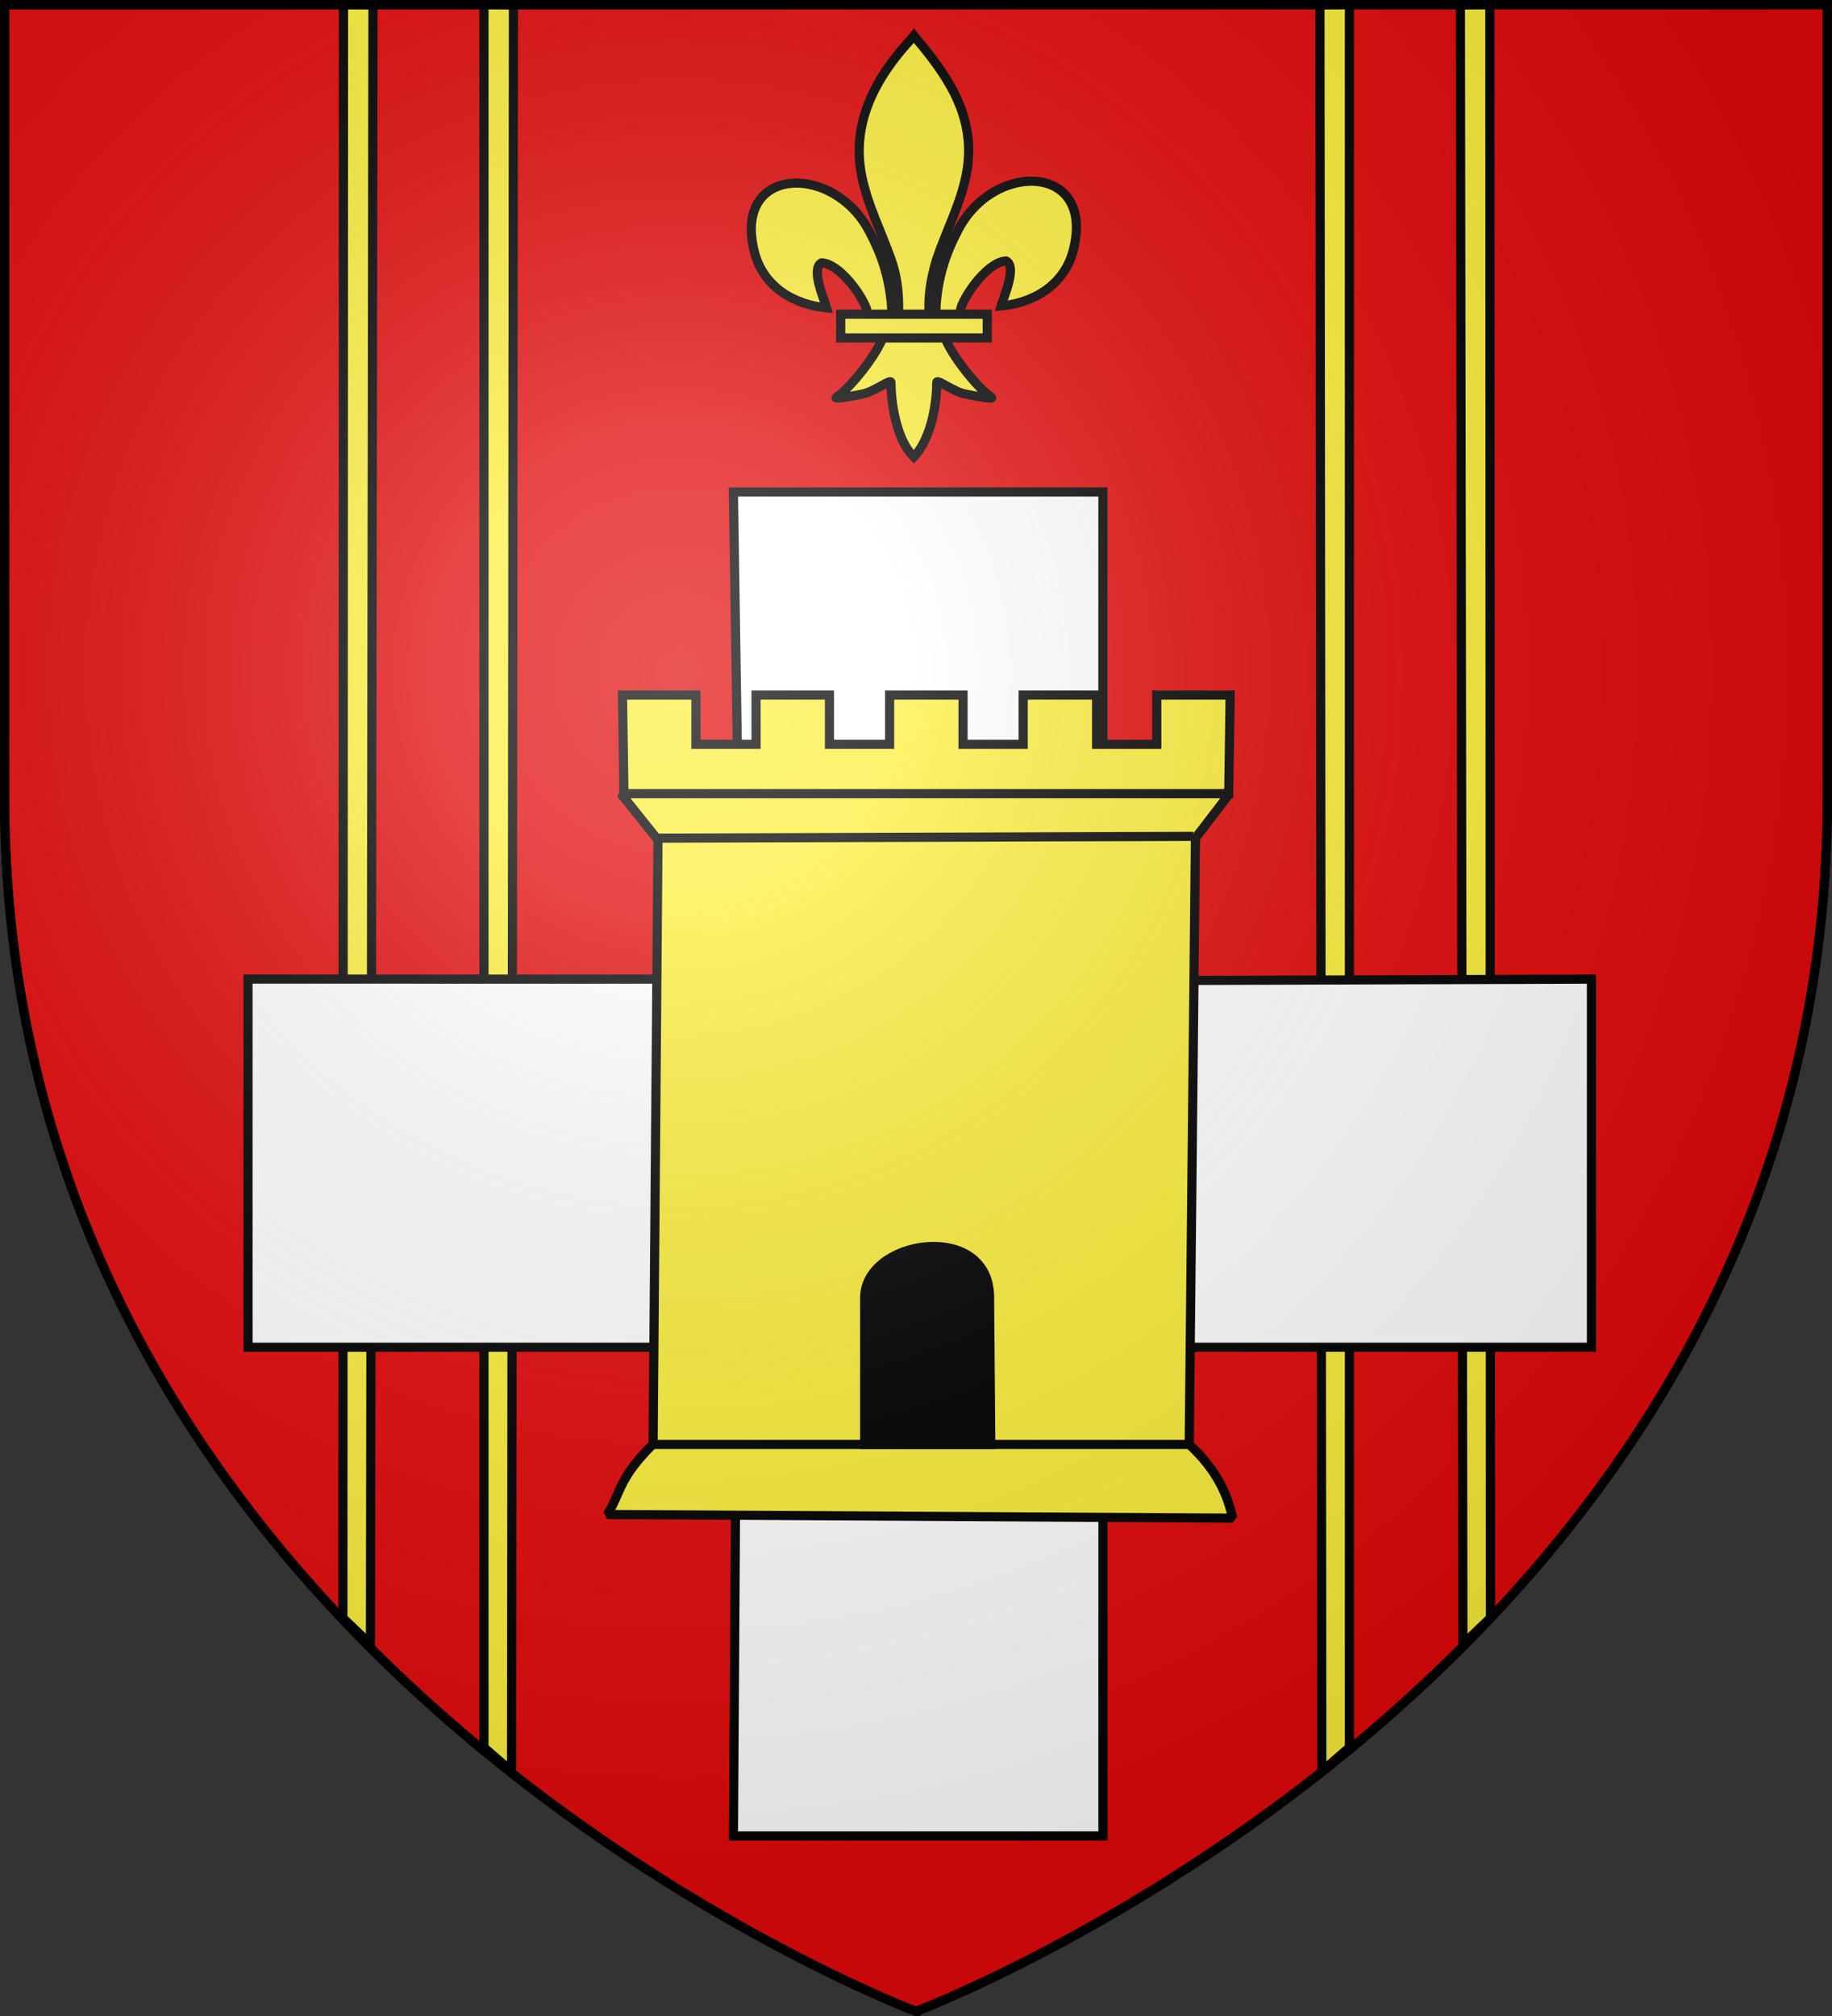 <svg xmlns="http://www.w3.org/2000/svg" xmlns:xlink="http://www.w3.org/1999/xlink" width="600" height="660"><rect width="100%" height="100%" fill="#333333" stroke="none"/><defs><radialGradient xlink:href="#a" id="c" cx="221.445" cy="226.331" r="300" fx="221.445" fy="226.331" gradientTransform="matrix(1.353 0 0 1.349 -77.63 -85.747)" gradientUnits="userSpaceOnUse"/><linearGradient id="a"><stop offset="0" style="stop-color:white;stop-opacity:.314"/><stop offset=".19" style="stop-color:white;stop-opacity:.251"/><stop offset=".6" style="stop-color:#6b6b6b;stop-opacity:.125"/><stop offset="1" style="stop-color:black;stop-opacity:.125"/></linearGradient></defs><g style="display:inline"><path d="M300 658.5S1.5 546.18 1.5 260.728V1.557l597-.059v259.23c0 285.451-298.5 397.771-298.5 397.771z" style="fill:#e20909;fill-opacity:1;stroke:#000;stroke-width:3;stroke-linecap:butt;stroke-linejoin:miter;stroke-miterlimit:4;stroke-opacity:1;stroke-dasharray:none;display:inline"/><g id="b" style="stroke:#000;stroke-width:3;stroke-miterlimit:4;stroke-opacity:1;stroke-dasharray:none"><path d="m141.688 831.205 9.036-7.803V252.747l-9.652.205z" style="fill:#fcef3c;fill-opacity:1;stroke:#000;stroke-width:3;stroke-linecap:butt;stroke-linejoin:miter;stroke-miterlimit:4;stroke-opacity:1;stroke-dasharray:none" transform="translate(291.223 -251.296)"/><path d="m479.117 538.32 9.035-8.624-.205-528.245-9.651.205z" style="fill:#fcef3c;fill-opacity:1;stroke:#000;stroke-width:3;stroke-linecap:butt;stroke-linejoin:miter;stroke-miterlimit:4;stroke-opacity:1;stroke-dasharray:none"/></g><use xlink:href="#b" width="744.094" height="1052.362" style="stroke:#000;stroke-width:3;stroke-miterlimit:4;stroke-opacity:1;stroke-dasharray:none" transform="matrix(-1 0 0 1 600.448 0)"/><g style="stroke:#000;stroke-width:3;stroke-miterlimit:4;stroke-opacity:1;stroke-dasharray:none"><path d="m240.307 160.514 2.434 159.473H81.327v120.527h160l-1.02 160h121.02v-160h160V319.987l-160 .527v-160z" style="fill:#fff;fill-opacity:1;fill-rule:evenodd;stroke:#000;stroke-width:3;stroke-linecap:butt;stroke-linejoin:miter;stroke-miterlimit:4;stroke-opacity:1;stroke-dasharray:none" transform="translate(-.103 .553)"/></g><g style="stroke:#000;stroke-width:2.574;stroke-miterlimit:4;stroke-opacity:1;stroke-dasharray:none"><path d="M-588.465 450.417c4.03-6.451 3.01-9.99 12.884-19.81l1.367-169.759-10.46-13.063 171.203-.016-9.656 12.577-1.743 170.378c7.477 6.9 10.729 13.799 12.203 20.698z" style="fill:#fcef3c;fill-opacity:1;stroke:#000;stroke-width:2.574;stroke-linecap:round;stroke-linejoin:bevel;stroke-miterlimit:4;stroke-opacity:1;stroke-dasharray:none" transform="translate(884.453 -28.907)scale(1.165)"/><path d="M-575.957 430.724h150.506M-574.214 260.346l150.506-.503" style="fill:none;stroke:#000;stroke-width:2.574;stroke-linecap:butt;stroke-linejoin:miter;stroke-miterlimit:4;stroke-opacity:1;stroke-dasharray:none" transform="translate(884.453 -28.907)scale(1.165)"/><path d="M-516.103 430.724v-41.212c0-16.475 34.93-21.732 35.106-.234l.34 41.446z" style="fill:#000;stroke:#000;stroke-width:2.574;stroke-linecap:butt;stroke-linejoin:miter;stroke-miterlimit:4;stroke-opacity:1;stroke-dasharray:none" transform="translate(884.453 -28.907)scale(1.165)"/><path d="m-584.19 220.139.41 27.693h170.02l.402-27.693h-20.638v13.85h-16.911v-13.85h-20.638v13.85h-16.91v-13.85h-20.638v13.85h-16.911v-13.85h-20.638v13.85h-16.911v-13.85z" style="fill:#fcef3c;fill-opacity:1;stroke:#000;stroke-width:2.574;stroke-miterlimit:4;stroke-opacity:1;stroke-dasharray:none;display:inline" transform="translate(884.453 -28.907)scale(1.165)"/></g><g style="stroke:#000;stroke-width:19.865;stroke-miterlimit:4;stroke-opacity:1;stroke-dasharray:none"><path d="M407.029 608.699c1.425-61.956 16.751-119.539 45.29-174.108 74.714-157.186 302.92-153.432 252.615 38.811-18.537 70.839-81.509 112.474-156.319 119.615 5.4-18.665 35.1-84.652 11.125-97.562-38.339 1.449-85.945 67.706-97.393 99.301-1.653 4.536-1.191 9.778-3.036 14.24" style="fill:#fcef3c;fill-opacity:1;fill-rule:evenodd;stroke:#000;stroke-width:19.865;stroke-linecap:butt;stroke-linejoin:miter;stroke-miterlimit:4;stroke-opacity:1;stroke-dasharray:none;display:inline" transform="matrix(.151 0 0 .151 245.013 10.63)"/><g style="stroke:#000;stroke-width:19.865;stroke-miterlimit:4;stroke-opacity:1;stroke-dasharray:none;display:inline"><g style="fill:#fcef3c;fill-opacity:1;stroke:#000;stroke-width:19.865;stroke-miterlimit:4;stroke-opacity:1;stroke-dasharray:none"><path d="M350.523 657.372c-1.425-61.956-16.751-119.539-45.29-174.108-74.714-157.186-302.92-153.432-252.615 38.811 18.537 70.839 81.509 112.474 156.319 119.615-5.4-18.665-35.1-84.652-11.124-97.562 38.338 1.449 85.944 67.705 97.392 99.301 1.653 4.536 1.191 9.778 3.036 14.24" style="fill:#fcef3c;fill-opacity:1;fill-rule:evenodd;stroke:#000;stroke-width:19.865;stroke-linecap:butt;stroke-linejoin:miter;stroke-miterlimit:4;stroke-opacity:1;stroke-dasharray:none" transform="matrix(.151 0 0 .151 239.194 3.898)"/><path d="M393.626 57.12c-78.714 84.85-131.565 182.962-108.781 298.031 12.569 63.484 43.041 122.28 64.531 183.438 13.436 38.37 16.872 78.452 15.281 118.781h66.781c-3.196-40.626 3.807-79.998 15.282-118.781 20.474-61.538 51.625-119.906 64.531-183.438 24.128-118.779-32.507-208.359-108.438-297.656l-4.64-5.918z" style="fill:#fcef3c;fill-opacity:1;fill-rule:nonzero;stroke:#000;stroke-width:19.865;stroke-linecap:butt;stroke-linejoin:miter;stroke-miterlimit:4;stroke-opacity:1;stroke-dasharray:none" transform="matrix(.151 0 0 .151 239.194 3.898)"/><path d="M331.345 704.401c-13.962 39.13-70.889 110.792-101.125 131.219-7.843 5.298 37.486-3.051 57.781-7.5 26.619-5.834 61.217-34.197 60.406-24.187-.075 45.838 12.811 122.324 46.406 157.468l3.182 3.388 3.287-3.388c33.578-39.171 46.238-108.042 46.406-157.468-.811-10.01 33.788 18.353 60.407 24.187 20.295 4.449 65.623 12.798 57.781 7.5-30.237-20.427-87.132-92.089-101.094-131.219z" style="fill:#fcef3c;fill-opacity:1;fill-rule:evenodd;stroke:#000;stroke-width:19.865;stroke-linecap:butt;stroke-linejoin:miter;stroke-miterlimit:4;stroke-opacity:1;stroke-dasharray:none" transform="matrix(.151 0 0 .151 239.194 3.898)"/><path d="M239.352 655.379H557.24v51.503H239.352z" style="fill:#fcef3c;fill-opacity:1;stroke:#000;stroke-width:19.865;stroke-miterlimit:4;stroke-opacity:1;stroke-dasharray:none" transform="matrix(.151 0 0 .151 239.194 3.898)"/></g></g></g></g><g style="display:inline"><path d="M300 658.5s298.5-112.32 298.5-397.772V2.176H1.5v258.552C1.5 546.18 300 658.5 300 658.5" style="fill:url(#c);fill-opacity:1;fill-rule:evenodd;stroke:none"/></g><g style="display:inline"><path d="M300 658.5S1.5 546.18 1.5 260.728V1.557l597-.059v259.23c0 285.451-298.5 397.771-298.5 397.771z" style="fill:none;stroke:#000;stroke-width:3;stroke-linecap:butt;stroke-linejoin:miter;stroke-miterlimit:4;stroke-opacity:1;stroke-dasharray:none"/></g></svg>